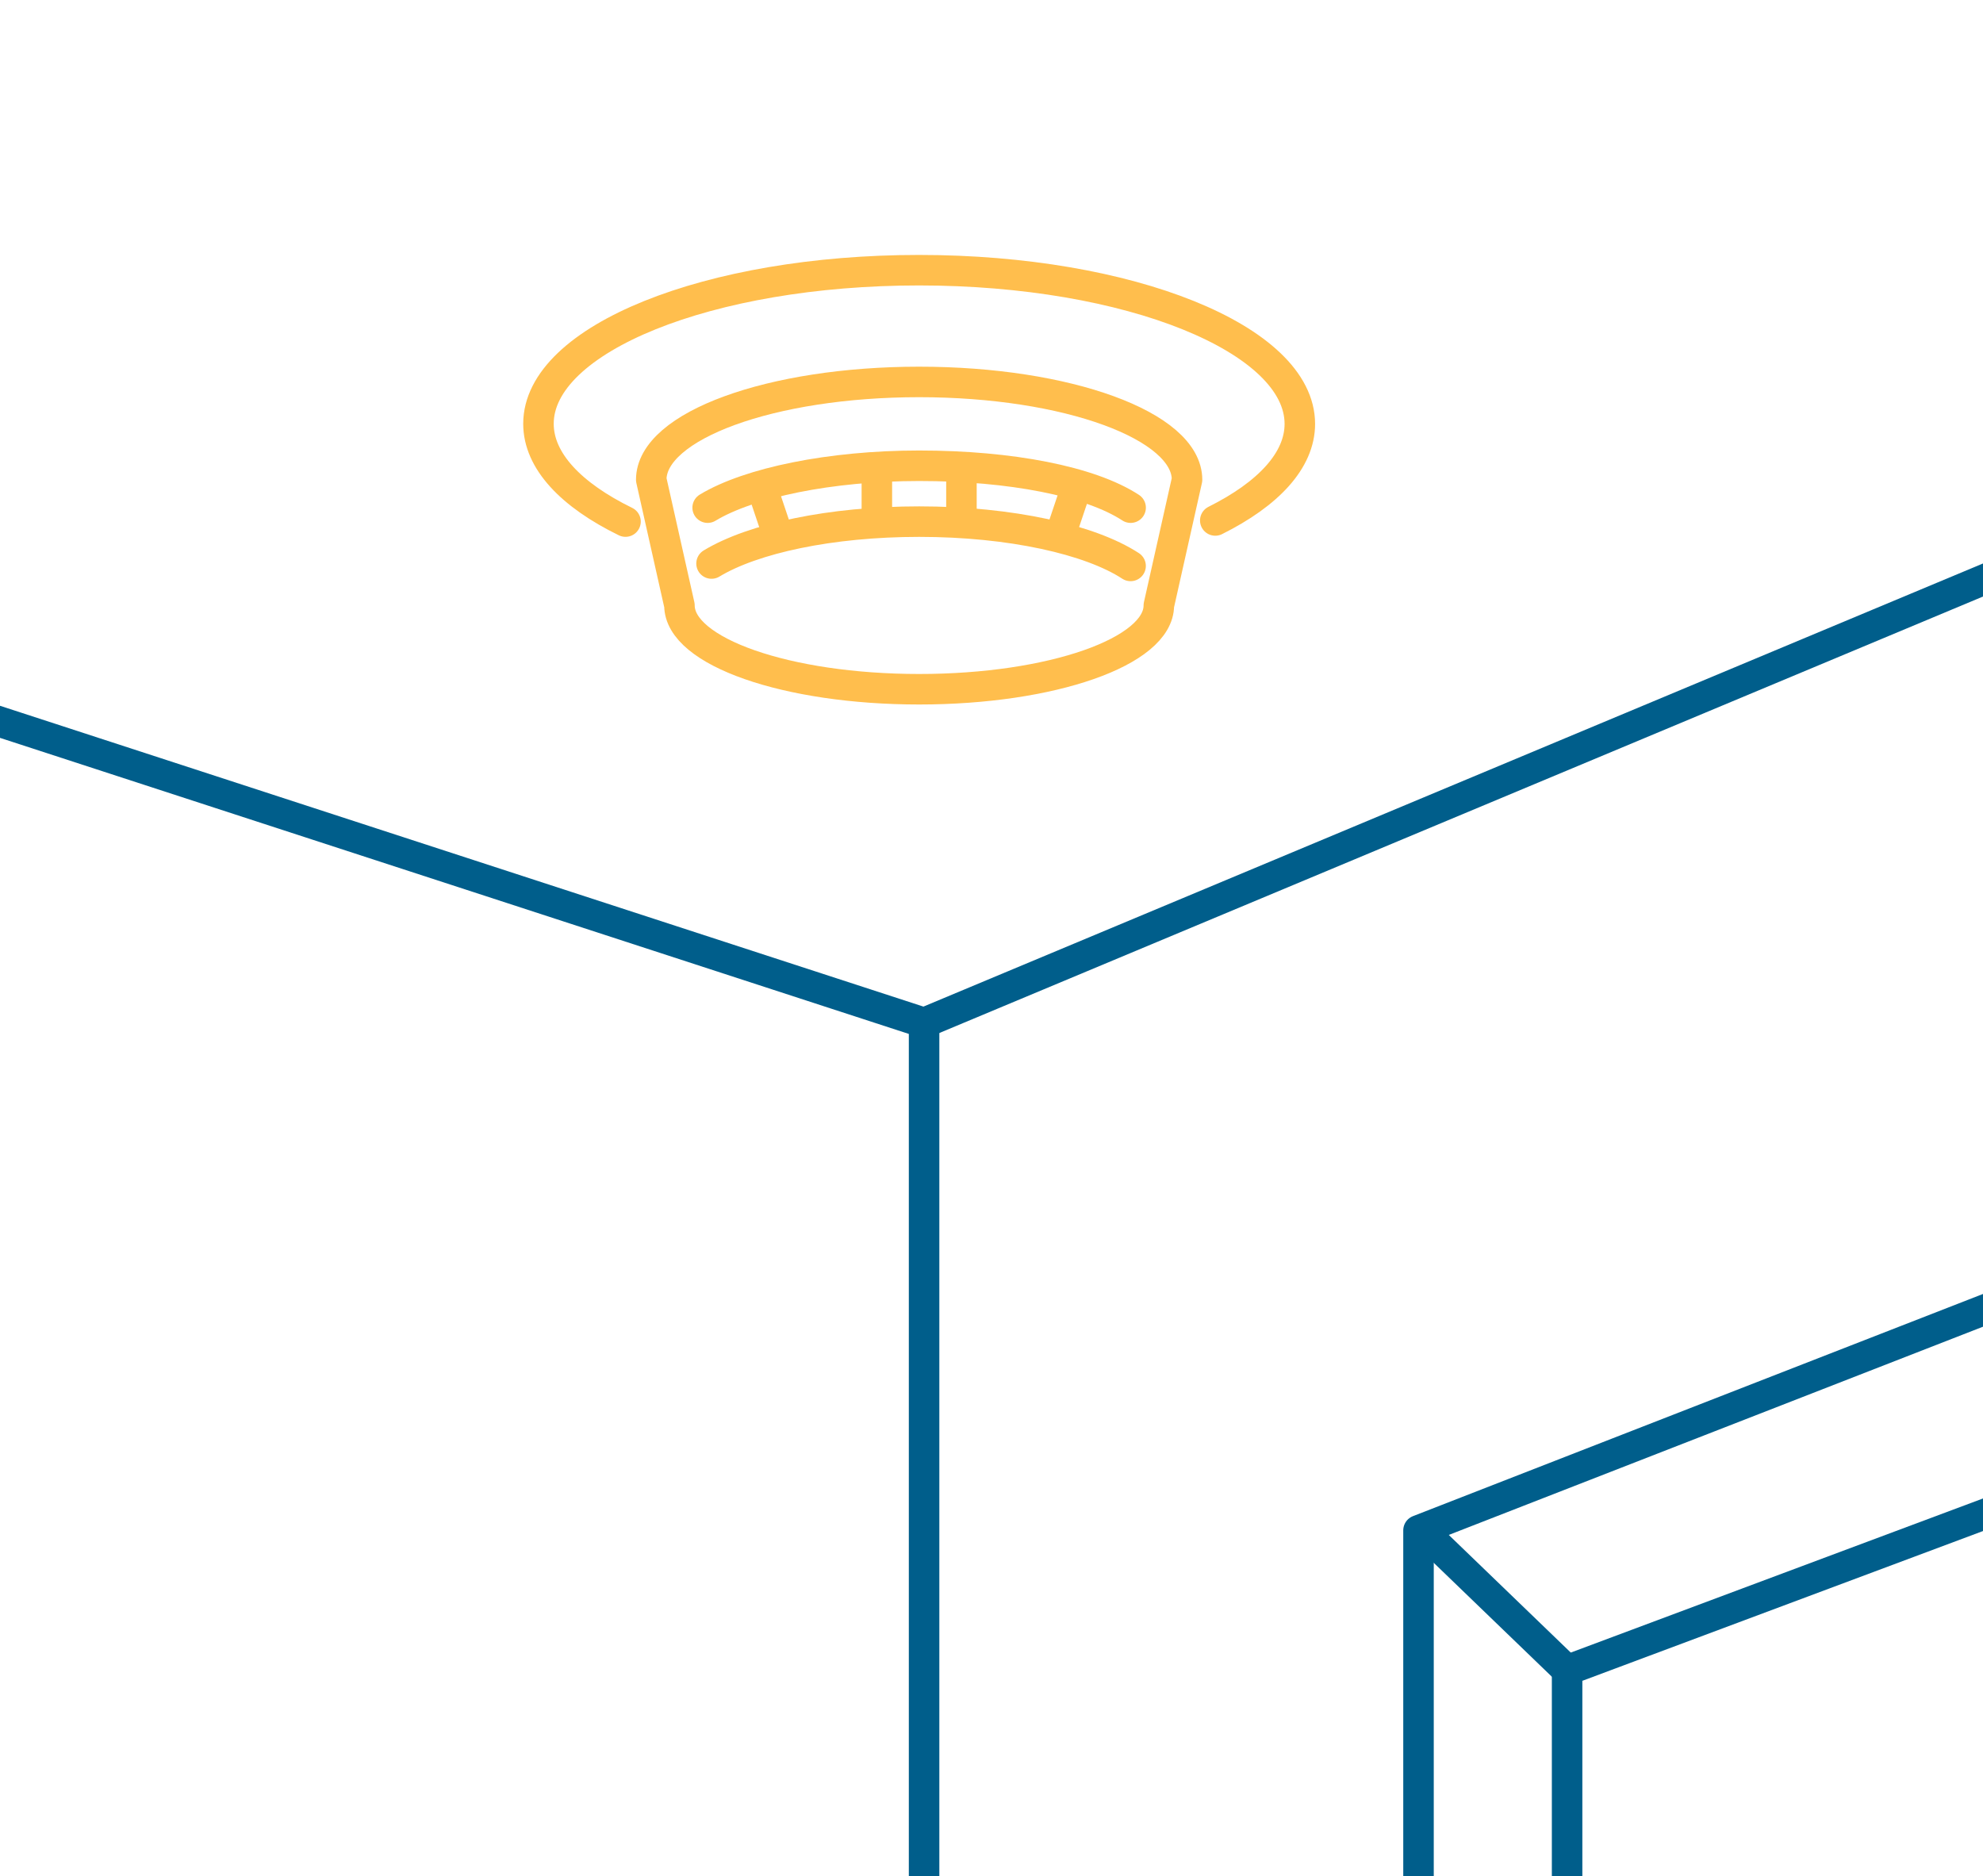 <svg width="260" height="246" viewBox="0 0 260 246" fill="none" xmlns="http://www.w3.org/2000/svg">
<g clip-path="url(#clip0_2004_2477)">
<path d="M-39.332 81.825L121.162 134.105L295.819 61.064" stroke="#005E8B" stroke-width="4" stroke-miterlimit="10" stroke-linecap="round" stroke-linejoin="round"/>
<path d="M121.161 134.105V258.081" stroke="#005E8B" stroke-width="4" stroke-miterlimit="10" stroke-linecap="round" stroke-linejoin="round"/>
<path d="M82.013 68.384C74.885 64.899 70.602 60.432 70.601 55.562C70.6 44.435 92.945 35.419 120.511 35.424C148.077 35.428 170.426 44.451 170.427 55.577C170.428 60.374 166.275 64.779 159.34 68.238" stroke="#FFBE4D" stroke-width="4" stroke-miterlimit="10" stroke-linecap="round" stroke-linejoin="round"/>
<path d="M120.513 50.075C101.114 50.075 85.389 55.815 85.389 62.895L89.086 79.378C89.086 85.446 103.156 90.366 120.513 90.366C137.869 90.366 151.94 85.446 151.94 79.378L155.637 62.895C155.637 55.815 139.911 50.075 120.513 50.075Z" stroke="#FFBE4D" stroke-width="4" stroke-miterlimit="10" stroke-linecap="round" stroke-linejoin="round"/>
<path d="M93.292 73.883C98.725 70.599 108.882 68.389 120.513 68.389C132.514 68.389 142.943 70.741 148.237 74.198" stroke="#FFBE4D" stroke-width="4" stroke-miterlimit="10" stroke-linecap="round" stroke-linejoin="round"/>
<path d="M92.783 66.558C98.217 63.274 108.881 61.064 120.512 61.064C132.513 61.064 142.948 63.1 148.242 66.558" stroke="#FFBE4D" stroke-width="4" stroke-miterlimit="10" stroke-linecap="round" stroke-linejoin="round"/>
<path d="M114.969 68.389V62.895" stroke="#FFBE4D" stroke-width="4" stroke-miterlimit="10" stroke-linecap="round" stroke-linejoin="round"/>
<path d="M102.027 70.221L100.179 64.727" stroke="#FFBE4D" stroke-width="4" stroke-miterlimit="10" stroke-linecap="round" stroke-linejoin="round"/>
<path d="M126.059 66.558C126.059 68.389 126.059 62.895 126.059 62.895" stroke="#FFBE4D" stroke-width="4" stroke-miterlimit="10" stroke-linecap="round" stroke-linejoin="round"/>
<path d="M139.001 70.22L140.85 64.726" stroke="#FFBE4D" stroke-width="4" stroke-miterlimit="10" stroke-linecap="round" stroke-linejoin="round"/>
<path d="M185.987 251.799V200.644L282.927 162.859" stroke="#005E8B" stroke-width="4" stroke-miterlimit="10" stroke-linecap="round" stroke-linejoin="round"/>
<path d="M205.47 251.799V218.982C205.47 218.982 257.107 199.679 282.925 190.027" stroke="#005E8B" stroke-width="4" stroke-miterlimit="10" stroke-linecap="round" stroke-linejoin="round"/>
<path d="M187.203 201.368L205.471 218.982" stroke="#005E8B" stroke-width="4" stroke-miterlimit="10" stroke-linecap="round" stroke-linejoin="round"/>
</g>
<defs>
<clipPath id="clip0_2004_2477">
<rect width="260" height="260" fill="white"/>
</clipPath>
</defs>
</svg>
